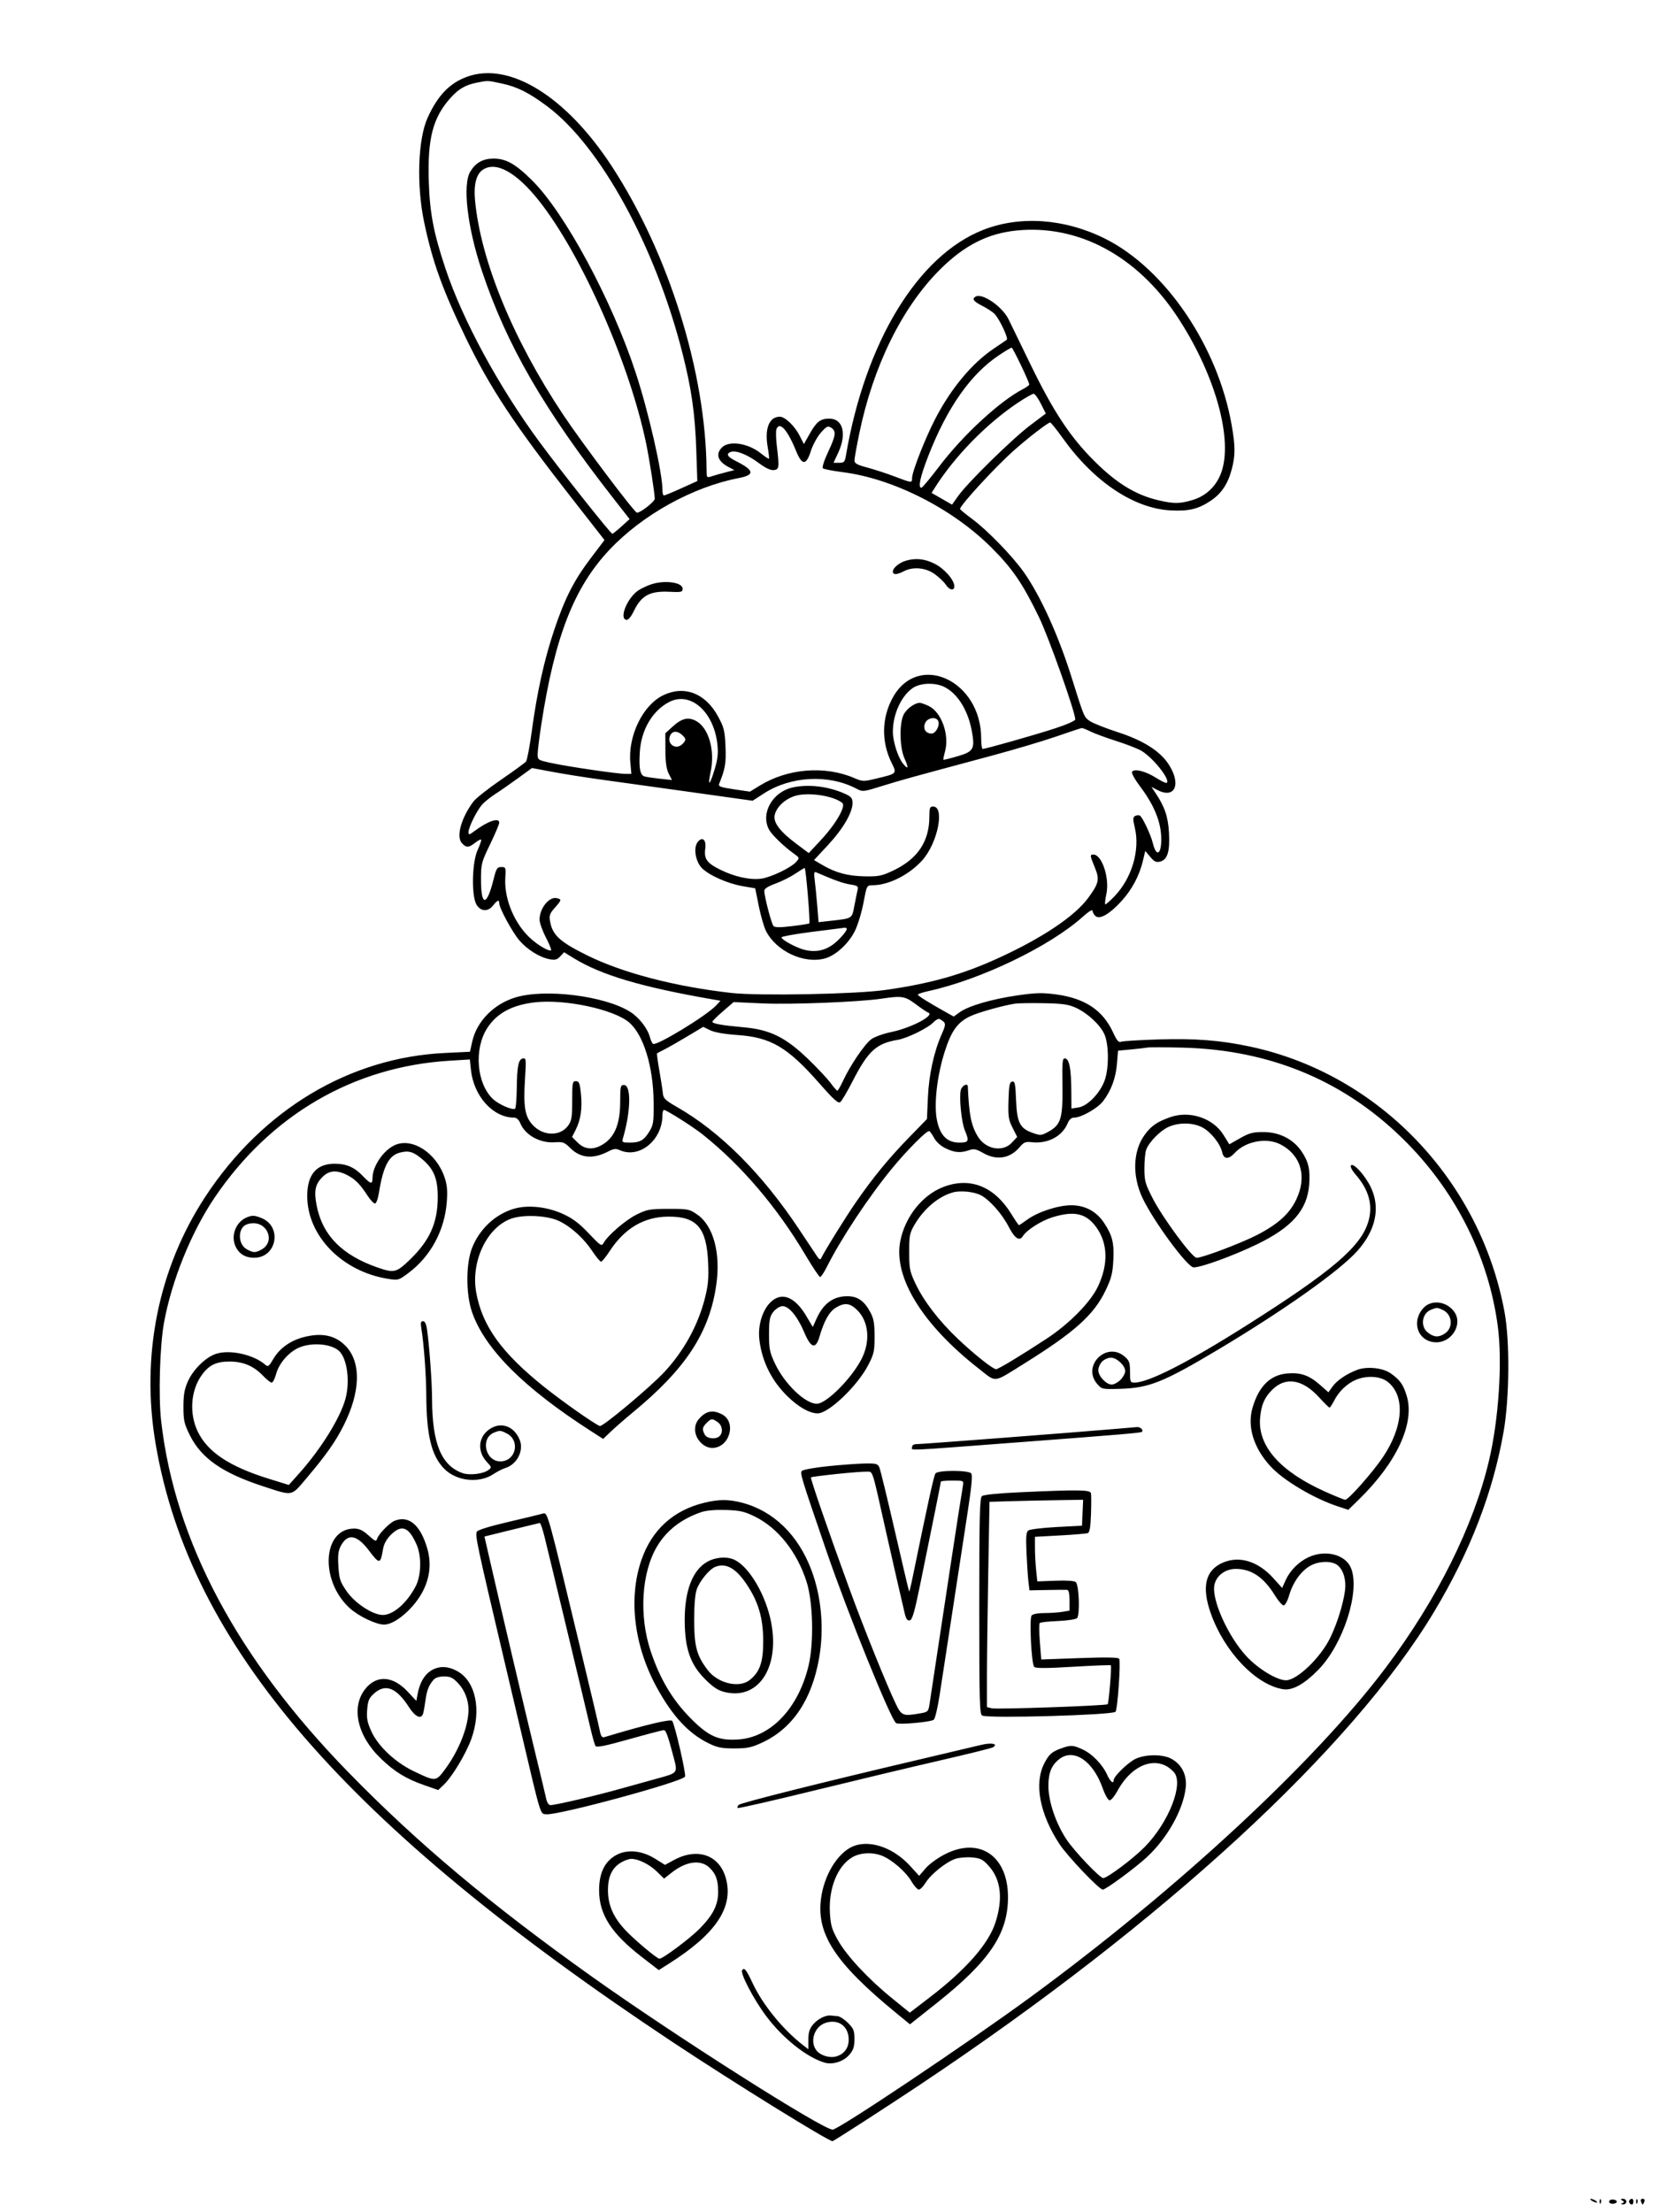 <svg xmlns="http://www.w3.org/2000/svg" width="864" height="1152" viewBox="0 0 864 1152" version="1.1">
	<path d="M 243.308 39.941 C 234.218 43.213, 227.978 49.684, 222.707 61.303 C 217.643 72.465, 216.846 96.407, 220.894 115.705 C 225.203 136.243, 230.445 150.828, 242.410 175.571 C 255.225 202.071, 267.681 220.917, 298.107 259.842 L 314.822 281.225 307.909 290.331 C 298.961 302.116, 294.231 311.365, 288.644 328 C 283.421 343.553, 279.692 360.390, 276.928 380.905 C 275.861 388.828, 274.511 395.884, 273.929 396.585 C 273.347 397.287, 267.466 401.567, 260.860 406.096 C 254.254 410.626, 247.809 415.719, 246.539 417.416 C 240.197 425.881, 237.476 435.658, 240.523 439.026 C 242.795 441.536, 244.083 441.509, 247.418 438.886 C 248.896 437.723, 250.312 436.979, 250.565 437.231 C 250.817 437.484, 250.006 439.898, 248.762 442.595 C 245.743 449.142, 245.439 466.969, 248.273 471.294 C 250.541 474.755, 254.192 474.843, 256.821 471.500 C 259.028 468.694, 260 468.347, 260 470.366 C 260 472.827, 266.822 485.432, 270.443 489.662 C 274.573 494.488, 281.052 498.544, 286.159 499.502 C 289.089 500.052, 290.129 499.778, 291.761 498.026 L 293.766 495.874 298.666 498.889 C 313.170 507.814, 334.191 514.035, 371.862 520.551 L 375.224 521.133 372.862 523.660 C 367.918 528.951, 341.997 544.734, 340.139 543.586 C 339.634 543.274, 338.929 541.852, 338.571 540.426 C 337.382 535.690, 332.970 529.937, 328.213 526.920 C 315.077 518.589, 283.805 514.679, 268.349 519.434 C 257.073 522.903, 248.286 531.895, 245.944 542.359 L 244.748 547.703 231.624 548.332 C 182.003 550.711, 136.746 577.835, 107.037 623 C 82.475 660.341, 73.263 706.009, 81.046 751.847 C 98.854 856.734, 179.673 950.218, 350.500 1063.530 C 382.163 1084.532, 431.336 1115, 433.569 1115 C 434.151 1115, 461.515 1097.339, 479 1085.679 C 605.862 1001.078, 704.228 910.572, 747.027 839.071 C 765.693 807.888, 777.557 777.096, 783.080 745.500 C 786.106 728.186, 786.353 698.604, 783.597 683.500 C 771.043 614.692, 718.100 559.339, 651.158 545.034 C 635.653 541.720, 622.600 540.690, 603.500 541.273 C 593.600 541.576, 584.759 542.118, 583.854 542.479 C 582.585 542.984, 581.645 541.904, 579.753 537.771 C 574.392 526.061, 565.119 519.859, 549.937 517.830 C 542.820 516.879, 539.444 516.965, 529.937 518.337 C 516.592 520.263, 504.555 523.756, 499.942 527.041 L 496.683 529.362 492.591 527.078 C 483.718 522.126, 478 518.548, 478 517.948 C 478 517.602, 480.587 516.749, 483.750 516.053 C 510.909 510.076, 546.798 492.776, 563.856 477.440 C 566.951 474.656, 569 473.400, 569 474.285 C 569 475.094, 569.710 476.344, 570.577 477.064 C 572.824 478.929, 577.880 476.006, 584.012 469.296 C 589.475 463.319, 593.400 455.966, 595.216 448.305 L 596.447 443.111 599.035 446.211 C 601.120 448.708, 602.122 449.186, 604.185 448.668 C 608.009 447.709, 609.329 443.439, 608.801 433.741 C 608.345 425.351, 606.631 420.235, 601.901 413.136 L 599.660 409.773 602.898 411.447 C 612.048 416.179, 615.339 408.155, 608.491 397.807 C 604.013 391.040, 595.201 385.500, 582.260 381.316 C 575.869 379.249, 569.294 376.645, 567.647 375.529 C 564.557 373.434, 564.568 373.462, 558.164 353 C 551.257 330.931, 541.891 310.278, 533.222 298 C 527.231 289.514, 514.126 276.015, 506.250 270.216 C 502.813 267.685, 500 265.355, 500 265.039 C 500 263.131, 518.228 243.307, 527.939 234.653 C 535.215 228.169, 545.799 220, 546.924 220 C 547.323 220, 550.302 223.713, 553.544 228.250 C 569.658 250.806, 590.393 264.711, 609.500 265.773 C 618.988 266.301, 623.940 265.138, 630.390 260.865 C 636.098 257.084, 639.501 252.013, 641.513 244.289 C 643.396 237.058, 643.384 232.466, 641.453 221.392 C 634.289 180.309, 606.881 139.951, 575.500 124.277 C 554.582 113.828, 531.224 112.155, 512 119.727 C 477.952 133.139, 450.618 178.097, 440.548 237.250 C 439.981 240.578, 439.582 241, 437.001 241 L 434.092 241 436.536 235.750 C 441.096 225.956, 439.033 218, 431.934 218 C 427.310 218, 425.275 219.543, 421.816 225.671 L 418.665 231.255 416.378 226.755 C 413.870 221.820, 408.814 217, 406.146 217 C 400.612 217, 398.131 223.141, 399.795 232.717 C 400.348 235.898, 400.650 238.658, 400.466 238.850 C 400.283 239.043, 398.388 237.799, 396.255 236.085 C 389.631 230.761, 379.744 229.256, 376 233 C 372.533 236.467, 373.832 240.287, 379.481 243.240 L 382.463 244.798 377.981 245.948 C 375.517 246.580, 372.262 247.502, 370.750 247.997 C 368.046 248.881, 368 248.825, 367.971 244.698 C 367.618 193.921, 348.266 131.950, 318.568 86.500 C 294.844 50.191, 265.413 31.984, 243.308 39.941 M 248.326 43.044 C 242.453 44.206, 238.911 46.249, 234.710 50.899 C 225.458 61.141, 222.592 72.095, 223.305 94.500 C 223.829 110.944, 225.809 121.283, 231.980 139.799 C 240.927 166.639, 259.654 201.207, 280.846 230 C 291.718 244.772, 318.084 278.013, 318.886 277.959 C 319.224 277.936, 321.389 276.208, 323.698 274.119 L 327.897 270.320 319.754 259.910 C 283.289 213.291, 263.902 179.783, 250.954 141 C 243.349 118.219, 240.787 96.141, 244.956 89.304 C 247.736 84.745, 251.449 82.650, 256.848 82.594 C 263.468 82.525, 268.379 85.275, 277.120 93.943 C 294.207 110.888, 318.645 156.253, 331.071 194.095 C 337.752 214.439, 345 246.196, 345 255.121 C 345 256.704, 345.337 258.010, 345.750 258.021 C 346.163 258.033, 350.248 256.345, 354.828 254.271 L 363.156 250.500 362.626 234.500 C 361.993 215.376, 360.119 202.306, 355.314 183.500 C 341.119 127.948, 312.669 76.077, 285.061 55.411 C 275.498 48.253, 269.369 45.186, 261.131 43.440 C 253.777 41.882, 254.149 41.893, 248.326 43.044 M 251.299 88.503 C 248.005 90.810, 246.647 96.296, 247.391 104.294 C 250.311 135.718, 267.226 176.851, 293.327 216 C 303.088 230.640, 330.465 267, 331.728 267 C 333.600 267, 340.997 261.210, 340.998 259.743 C 341.001 257.015, 338.233 239.252, 336.514 230.962 C 327.860 189.237, 303.023 132.881, 280.922 104.823 C 268.969 89.647, 258.164 83.695, 251.299 88.503 M 529.352 120.046 C 514.286 121.588, 502.102 127.821, 489.451 140.460 C 469.773 160.117, 454.763 190.625, 447.518 225.686 C 446.133 232.389, 445 238.735, 445 239.788 C 445 241.308, 446.393 242.074, 451.750 243.502 C 455.462 244.492, 461.865 246.584, 465.977 248.151 C 474.897 251.550, 475 251.559, 475 248.956 C 475 245.634, 481.822 228.236, 487.150 217.972 C 495.367 202.141, 506.334 189.028, 517.706 181.436 C 520.893 179.308, 523.873 177.270, 524.328 176.906 C 525.231 176.184, 520.775 166.639, 518.136 163.642 C 517.236 162.620, 514.362 160.700, 511.750 159.375 C 507.035 156.984, 506.057 155.701, 508.024 154.485 C 511.413 152.391, 521.842 159.476, 525.184 166.141 C 526.110 167.989, 531.114 178.275, 536.303 189 C 548.597 214.406, 557.342 227.636, 570.367 240.536 C 581.661 251.722, 591.548 257.739, 603.114 260.465 C 611.270 262.388, 614.376 262.374, 621.061 260.389 C 628.626 258.143, 634.253 252.376, 636.533 244.535 C 641.775 226.504, 632.038 193.489, 612.998 164.732 C 592.095 133.161, 561.404 116.766, 529.352 120.046 M 520.213 185.016 C 505.514 194.832, 493.298 212.214, 483.556 237.174 C 479.227 248.265, 477.966 254, 479.856 254 C 480.326 254, 484.561 248.926, 489.265 242.725 C 501.537 226.548, 520.790 208.794, 532.750 202.625 C 534.538 201.703, 536.011 200.623, 536.024 200.224 C 536.067 198.965, 527.530 181.091, 526.864 181.045 C 526.514 181.020, 523.521 182.807, 520.213 185.016 M 529.834 209.914 C 513.652 220.755, 497.015 237.831, 486.794 254.087 L 485.167 256.675 490.490 259.732 L 495.813 262.789 499.119 258.144 C 504.070 251.190, 527.375 228.346, 536.580 221.425 L 544.659 215.350 542.080 210.228 C 540.661 207.411, 538.975 205.082, 538.334 205.053 C 537.692 205.024, 533.867 207.211, 529.834 209.914 M 404.365 223.490 C 404.020 224.391, 404.091 228.137, 404.523 231.814 C 405.913 243.634, 405.815 244.463, 402.989 244.793 C 401.304 244.990, 398.684 243.749, 395.027 241.020 C 389.259 236.717, 383.191 234.329, 380.575 235.333 C 377.941 236.344, 378.788 237.853, 383.250 240.096 C 392.863 244.930, 393.265 247.303, 384.750 248.945 C 360.718 253.580, 334.545 268.099, 317.390 286.310 C 298.986 305.849, 288.984 331.442, 281.953 376.988 C 280.890 383.870, 280.016 390.917, 280.011 392.650 C 280 395.751, 280.111 395.823, 287.250 397.360 C 296.090 399.264, 321.618 403, 325.785 403 L 328.810 403 328.277 397.118 C 327.012 383.165, 334.803 367.178, 345.360 362.068 C 356.345 356.750, 367.355 360.958, 373.900 372.976 C 377.059 378.775, 377.469 380.413, 377.830 388.660 C 378.210 397.350, 377.688 400.445, 374.542 408.137 C 373.975 409.525, 375.142 409.963, 382.214 411.015 L 390.554 412.256 395.660 409.114 C 410.205 400.164, 429.548 398.591, 444.776 405.118 C 449.278 407.048, 449.648 407.058, 456.463 405.418 C 467.264 402.820, 467.156 402.932, 464.358 397.280 C 458.949 386.349, 459.130 373.976, 464.853 363.448 C 478.055 339.163, 511 354.256, 511 384.589 C 511 387.565, 511.342 390, 511.760 390 C 513.285 390, 538.217 382.942, 548.960 379.469 C 555.171 377.461, 560 375.357, 560 374.658 C 560 370.829, 546.221 331.977, 541.122 321.430 C 532.658 303.919, 527.132 295.851, 516.135 284.943 C 495.713 264.688, 465.095 249.212, 438.827 245.870 C 433.697 245.217, 429.085 244.318, 428.579 243.871 C 428.037 243.392, 429.202 239.767, 431.409 235.064 C 435.388 226.585, 435.610 224.387, 432.671 222.607 C 431.130 221.675, 430.307 222.112, 427.449 225.384 C 425.582 227.521, 423.256 231.796, 422.278 234.884 C 419.877 242.469, 417.695 242.462, 414.605 234.860 C 410.091 223.753, 406.005 219.216, 404.365 223.490 M 471.643 292.028 C 468.231 293.051, 465 295.787, 465 297.655 C 465 299.415, 467.081 299.360, 470.636 297.506 C 475.509 294.964, 482.099 295.565, 486.814 298.980 C 489.077 300.619, 491.671 303.094, 492.579 304.480 C 494.463 307.355, 497 307.828, 497 305.304 C 497 302.009, 491.811 296.085, 486.691 293.533 C 481.523 290.958, 476.792 290.485, 471.643 292.028 M 338.759 304.423 C 336.702 305.157, 333.888 306.498, 332.507 307.403 C 326.825 311.127, 322.309 321.965, 326.110 322.757 C 327.212 322.987, 328.546 321.403, 330.337 317.743 C 334.063 310.127, 338.649 307.680, 348.313 308.150 C 354.897 308.471, 355.500 308.336, 355.500 306.545 C 355.500 303.155, 345.768 301.921, 338.759 304.423 M 475.382 358.263 C 469.355 362.396, 465 371.949, 465 381.036 C 465 385.975, 467.557 394.167, 470.112 397.415 C 473.038 401.135, 473.411 400.125, 471.040 394.899 C 468.616 389.557, 468.287 377.643, 470.421 372.534 C 471.725 369.414, 476.233 366, 479.049 366 C 479.681 366, 481.744 366.734, 483.633 367.630 C 490.335 370.811, 494.567 382.666, 492.139 391.460 C 491.542 393.620, 491.169 395.502, 491.309 395.642 C 491.449 395.783, 494.790 394.956, 498.734 393.806 C 507.077 391.372, 507.840 389.995, 506.089 380.521 C 504.089 369.703, 498.517 360.897, 491.593 357.611 C 486.770 355.323, 479.227 355.626, 475.382 358.263 M 348.500 365.567 C 339.806 370.072, 333.956 380.001, 333.218 391.504 C 332.662 400.165, 333.356 403.683, 335.752 404.361 C 336.714 404.633, 340.299 405.156, 343.721 405.523 L 349.941 406.190 348.255 402.845 C 347.063 400.482, 346.558 396.909, 346.534 390.678 L 346.500 381.856 350.201 378.459 C 355.012 374.044, 358.388 373.216, 362.514 375.437 C 369.091 378.979, 372.486 390.845, 370.102 401.959 C 368.413 409.835, 369.555 409.276, 372.070 400.995 C 373.768 395.404, 374.121 392.432, 373.637 387.797 C 371.844 370.650, 359.595 359.817, 348.500 365.567 M 481.832 376.470 C 480.503 379.386, 482.069 382, 485.144 382 C 487.315 382, 489.558 377.897, 488.663 375.564 C 487.686 373.019, 483.129 373.624, 481.832 376.470 M 550 383.561 C 543.125 385.935, 528.050 390.415, 516.500 393.516 C 474.019 404.923, 469.317 406.221, 460.112 409.082 C 449.301 412.442, 449.359 412.436, 445.863 410.612 C 431.471 403.102, 411.830 404.140, 397.898 413.145 L 391.968 416.977 359.734 412.463 C 342.005 409.981, 320.975 407.053, 313 405.958 C 305.025 404.862, 293.674 403.062, 287.775 401.957 L 277.050 399.949 269.775 405.250 C 265.774 408.165, 260.475 411.850, 258 413.438 C 255.525 415.026, 252.445 417.490, 251.156 418.913 C 248.378 421.979, 244.024 430.746, 244.010 433.301 C 244.001 434.905, 244.356 434.835, 247.250 432.669 C 254.076 427.560, 260 425.581, 260 428.411 C 260 429.187, 257.863 434.242, 255.252 439.644 C 250.702 449.054, 250.503 449.831, 250.502 458.182 C 250.499 472.173, 253.525 472.089, 257.023 458 C 258.457 452.225, 258.909 451.500, 261.069 451.500 C 263.399 451.500, 263.486 451.737, 263.162 457.190 C 262.570 467.128, 266.941 478.726, 274.276 486.684 C 278.036 490.763, 284.461 495, 286.886 495 C 287.417 495, 286.310 492.042, 284.426 488.427 C 282.542 484.812, 281 480.515, 281 478.878 C 281 472.947, 286.089 466.687, 290.065 467.727 C 292.596 468.389, 292.545 468.616, 288.914 472.751 C 286.257 475.777, 285.919 476.770, 286.488 479.883 C 287.784 486.985, 291.522 490.413, 305.597 497.407 C 324.116 506.608, 351.525 513.767, 380.905 517.075 C 395.153 518.680, 445.624 517.713, 460.954 515.541 C 484.638 512.187, 501.030 507.566, 520 498.894 C 542.694 488.520, 559.687 477.148, 566.671 467.661 C 572.332 459.970, 572.766 457.961, 570.137 451.617 C 567.611 445.522, 567.555 445, 569.427 445 C 573.905 445, 577.951 457.301, 576.190 465.558 C 575.613 468.262, 575.337 470.670, 575.577 470.910 C 575.816 471.149, 577.996 469.275, 580.421 466.744 C 589.469 457.300, 593.802 442.679, 591.005 431.022 C 589.984 426.766, 589.989 425.625, 591.033 424.980 C 591.740 424.543, 592.874 424.398, 593.552 424.658 C 594.820 425.145, 599.289 434.541, 600.374 439 C 602.393 447.297, 605.290 444.512, 604.693 434.849 C 604.200 426.887, 600.548 418.483, 593.574 409.269 C 590.981 405.842, 589.173 402.530, 589.556 401.909 C 590.682 400.088, 596.718 401.611, 602.124 405.080 C 604.848 406.827, 607.357 407.976, 607.700 407.633 C 609.456 405.877, 600.736 394.854, 594.582 391.051 C 592.835 389.971, 586.927 387.657, 581.453 385.908 C 575.979 384.159, 569.830 381.890, 567.790 380.864 C 565.749 379.839, 563.724 379.055, 563.290 379.122 C 562.855 379.189, 556.875 381.187, 550 383.561 M 349.153 382.750 C 346.830 387.184, 351.896 390.961, 355.429 387.429 C 357.446 385.411, 357.406 384.678, 355.171 382.655 C 352.800 380.509, 350.307 380.548, 349.153 382.750 M 412.564 410.123 C 402.231 412.546, 396.107 423.505, 400.423 431.852 C 401.856 434.623, 408.093 440.690, 413.553 444.623 C 416.474 446.727, 416.483 446.765, 414.596 448.872 C 411.917 451.863, 401.712 456.771, 396.566 457.542 C 390.851 458.399, 382.471 456.576, 375.022 452.853 C 368.054 449.371, 366.570 447.244, 367.301 441.791 C 367.919 437.184, 365.671 435.394, 363.277 438.588 C 361.052 441.555, 362.207 448.563, 365.484 451.984 C 369.105 455.763, 379.016 460.165, 386.903 461.498 L 393.306 462.580 395.189 471.900 C 396.224 477.026, 397.916 482.858, 398.948 484.860 C 404.398 495.431, 418.665 502.060, 429.610 499.107 C 435.223 497.593, 442.023 491.332, 445.281 484.680 C 446.768 481.642, 448.758 475.071, 449.701 470.078 C 451.415 461.011, 451.421 461, 454.459 460.989 C 462.801 460.959, 473.486 455.590, 480.314 447.996 C 488.327 439.083, 492.190 420, 485.981 420 C 484.255 420, 484 420.684, 484 425.318 C 484 438.179, 477.865 447.326, 465.225 453.314 C 459.270 456.135, 457.584 456.484, 450.500 456.357 C 441.610 456.198, 435.280 454.526, 428.479 450.541 L 423.939 447.880 431.298 439.958 C 439.041 431.623, 444 423.120, 444 418.177 C 444 415.816, 443.333 414.912, 440.660 413.643 C 431.978 409.523, 420.995 408.147, 412.564 410.123 M 413.969 414.493 C 408.657 416.181, 404.277 420.360, 403.445 424.536 C 402.677 428.392, 406.235 433.057, 414.853 439.493 L 421.206 444.238 427.592 437.369 C 435.365 429.010, 440.665 419.797, 438.659 418.132 C 434.080 414.332, 420.689 412.358, 413.969 414.493 M 414.096 455.021 C 411.673 456.662, 407.061 458.964, 403.846 460.137 C 399.965 461.552, 398.011 462.811, 398.034 463.884 C 398.102 467.077, 401.810 481.210, 402.854 482.254 C 403.606 483.006, 406.453 483.014, 412.508 482.279 C 417.231 481.707, 421.265 481.068, 421.473 480.860 C 422.062 480.271, 419.701 451.998, 419.065 452.018 C 418.754 452.028, 416.518 453.379, 414.096 455.021 M 424.328 458.585 C 424.674 461.288, 425.260 467.263, 425.631 471.862 L 426.306 480.224 432.403 479.535 C 444.119 478.213, 443.642 478.512, 444.962 471.647 C 445.612 468.266, 446.371 464.544, 446.649 463.375 C 447.089 461.524, 446.596 461.165, 442.827 460.588 C 439.196 460.033, 434.765 458.455, 425.099 454.276 C 423.961 453.784, 423.817 454.592, 424.328 458.585 M 422.750 485.278 C 414.087 486.393, 407 487.668, 407 488.110 C 407 489.452, 415.237 493.829, 419.500 494.752 C 426.073 496.176, 431.586 494.466, 436.606 489.446 C 441.014 485.039, 442.082 482.891, 439.750 483.126 C 439.063 483.195, 431.413 484.163, 422.750 485.278 M 459 520.066 C 447.426 521.785, 412.050 523.192, 397.282 522.521 L 382.063 521.830 376.532 526.606 C 373.489 529.232, 371 531.689, 371 532.066 C 371 533.059, 376.145 533.969, 387.404 534.969 C 401.047 536.180, 409.163 540.195, 420.937 551.558 C 425.647 556.102, 430.850 561.650, 432.500 563.887 C 434.150 566.123, 435.761 567.963, 436.079 567.976 C 436.398 567.989, 437.748 565.650, 439.079 562.778 C 442.825 554.696, 450.427 543.544, 453.851 541.106 C 455.552 539.895, 460.218 538.233, 464.222 537.413 C 474.543 535.298, 487.232 528.595, 483.375 527.296 C 482.756 527.087, 479.862 525.135, 476.944 522.958 C 471.244 518.705, 469.767 518.467, 459 520.066 M 278.500 521.969 C 266.599 523.347, 258.615 527.701, 253.660 535.515 C 246.732 546.439, 248.239 564.342, 256.757 572.329 C 259.766 575.150, 266.819 578.230, 268.247 577.347 C 268.661 577.091, 269.053 572.521, 269.118 567.191 C 269.265 555.186, 269.976 551.628, 272.317 551.178 C 273.997 550.854, 274.071 551.568, 273.425 561.780 C 272.522 576.050, 273.324 581.161, 277.150 585.518 C 282.592 591.716, 291.742 591.980, 295.957 586.061 C 297.690 583.627, 298 581.659, 298 573.096 C 298 563.806, 298.153 563, 299.920 563 C 301.543 563, 301.947 563.993, 302.526 569.396 C 303.339 576.988, 302.470 583.100, 299.841 588.287 L 297.921 592.075 300.884 595.037 C 304.210 598.363, 308.359 598.906, 312.800 596.595 C 319.902 592.900, 323 585.847, 323 573.374 C 323 565.771, 323.177 565, 324.928 565 C 328.807 565, 328.561 578.685, 324.428 592.750 C 323.817 594.830, 324.083 595, 327.949 595 C 333.315 595, 335.280 593.896, 338.161 589.263 C 340.278 585.857, 340.491 584.409, 340.406 574 C 340.254 555.495, 335.147 538.850, 327.653 532.435 C 319.662 525.595, 294.133 520.159, 278.500 521.969 M 528.500 522.661 C 522.113 523.669, 509.553 527.200, 505.389 529.157 C 498.698 532.302, 495.512 536.694, 492.025 547.580 C 487.980 560.207, 486.279 575.302, 487.983 583.455 C 489.631 591.346, 493.310 595, 499.606 595 C 504.555 595, 504.865 594.314, 502.487 588.624 C 500.729 584.416, 499.427 571.420, 500.382 567.614 C 500.960 565.312, 503.948 563.785, 504.032 565.750 C 504.662 580.500, 505.769 586.058, 509.218 591.774 C 513.298 598.538, 522.177 600.163, 526.976 595.026 L 529.754 592.052 527.344 587.290 C 525.216 583.087, 524.966 581.416, 525.217 573.026 C 525.451 565.176, 525.784 563.469, 527.132 563.211 C 528.532 562.943, 528.820 564.320, 529.166 572.922 C 529.637 584.650, 531.147 587.605, 537.885 589.984 C 541.788 591.363, 542.350 591.327, 545.750 589.484 C 552.506 585.823, 553.527 582.610, 553.311 565.688 C 553.140 552.317, 553.284 550.908, 554.796 551.199 C 556.927 551.610, 557.867 556.739, 557.942 568.381 L 558 577.262 561.750 576.677 C 566.523 575.933, 573.136 568.985, 575.402 562.333 C 577.614 555.842, 577.477 543.643, 575.134 538.500 C 572.879 533.548, 566.242 527.447, 560.122 524.700 C 556.400 523.029, 553.165 522.582, 543.500 522.406 C 536.900 522.285, 530.150 522.400, 528.500 522.661 M 486.157 532.332 C 483.330 535.342, 472.514 540.655, 467.500 541.497 C 456.380 543.364, 452.142 547.244, 444.082 562.935 C 441.323 568.306, 438.440 573.220, 437.675 573.855 C 436.552 574.787, 434.410 572.882, 426.585 563.994 C 410.105 545.277, 401.445 540.179, 384.099 538.986 C 377.348 538.521, 372.178 537.617, 369.859 536.495 L 366.219 534.734 357.859 539.746 C 353.262 542.503, 347.925 545.545, 346 546.506 C 344.075 547.468, 342.357 548.378, 342.182 548.529 C 342.007 548.680, 342.562 552.785, 343.415 557.652 C 344.268 562.518, 345.086 567.833, 345.233 569.463 C 345.460 571.987, 346.546 573.025, 352.556 576.463 C 375.134 589.379, 396.860 611.128, 416.123 640.098 C 420.730 647.027, 425.076 653.552, 425.780 654.598 C 426.519 655.696, 427.269 656.049, 427.552 655.434 C 429.230 651.796, 440.249 634.018, 445.796 626 C 454.797 612.989, 462.830 603.208, 473.625 592.114 L 482.759 582.727 483.238 571.614 C 483.748 559.757, 486.364 547.756, 490.453 538.510 C 492.846 533.099, 492.779 532.601, 489.395 530.687 C 488.788 530.343, 487.331 531.084, 486.157 532.332 M 597.500 545.510 C 596.400 545.721, 592.525 546.171, 588.890 546.511 L 582.279 547.129 581.700 554.033 C 581.076 561.485, 578.675 567.937, 574.482 573.434 C 571.680 577.109, 563.081 582, 559.425 582 C 557.942 582, 556.844 582.963, 555.998 585.005 C 553.194 591.775, 545.585 595.754, 537.294 594.786 C 534.127 594.416, 533.205 594.791, 531.084 597.312 C 526.048 603.297, 519.075 604.448, 512.080 600.449 C 508.348 598.316, 507.196 598.084, 504.681 598.961 C 500.287 600.493, 497.127 600.240, 492.464 597.982 C 489.896 596.739, 487.576 594.628, 486.421 592.482 C 485.389 590.567, 484.246 589, 483.881 589 C 482.303 589, 472.596 598.748, 464.901 608.060 C 452.608 622.937, 438.211 644.638, 430.608 659.750 C 429.155 662.638, 427.584 665, 427.116 665 C 426.648 665, 423.264 659.938, 419.594 653.750 C 404.688 628.614, 386.196 606.904, 365.962 590.783 C 360.916 586.763, 347.092 578, 345.796 578 C 345.358 578, 344.997 579.237, 344.994 580.750 C 344.968 593.749, 332.909 603.561, 322.686 598.903 C 320.779 598.034, 319.572 598.171, 316.889 599.561 C 308.794 603.756, 302.314 603.158, 296.866 597.714 C 294.015 594.865, 293.119 594.538, 288.984 594.830 C 281.223 595.379, 273.548 591.152, 270.959 584.901 C 270.196 583.059, 269.023 582, 267.745 582 C 256.773 582, 246.710 570.860, 245.260 557.109 L 244.691 551.718 234.096 552.364 C 184.091 555.410, 140.872 580.607, 111.735 623.702 C 99.601 641.647, 89.392 666.905, 85.403 688.847 C 83.217 700.871, 82.461 727.138, 83.930 740.014 C 91.070 802.599, 123.568 863.561, 181.418 922.891 C 217.411 959.805, 255.577 991.816, 308.585 1029.548 C 351.517 1060.109, 428.467 1109, 433.634 1109 C 436.671 1109, 504.146 1063.811, 536.500 1040.109 C 613.070 984.016, 684.680 917.640, 721.641 868.500 C 748.361 832.977, 767.437 794.706, 775.498 760.454 C 780.545 739.011, 782.493 709.137, 780.050 690.682 C 775.367 655.325, 758.887 621.880, 733.206 595.620 C 701.813 563.520, 662.535 546.740, 616 545.549 C 606.925 545.317, 598.600 545.300, 597.500 545.510 M 609.372 581.788 C 602.495 584.232, 599.512 586.310, 596.075 591.055 C 590.027 599.404, 589.583 612.238, 594.945 623.697 C 600.577 635.731, 618.408 659.957, 621.653 659.983 C 625.606 660.014, 642.363 653.905, 654.680 647.942 C 672.947 639.098, 680.865 630.012, 681.821 616.799 C 682.383 609.022, 681.501 605.099, 677.999 599.812 C 673.661 593.263, 666.416 589.532, 658 589.514 C 652.518 589.502, 650.618 590, 645.865 592.694 L 640.229 595.888 637.190 590.999 C 631.723 582.204, 619.547 578.173, 609.372 581.788 M 608.491 586.865 C 604.188 588.820, 598.452 594.682, 596.933 598.676 C 596.420 600.026, 596 604.387, 596 608.368 C 596 614.913, 596.406 616.398, 600.250 623.906 C 605.540 634.238, 620.863 654.993, 623.205 654.997 C 626.260 655.002, 646.688 647.263, 654.908 642.987 C 665.717 637.364, 671.621 631.981, 675.141 624.540 C 680.782 612.616, 677.512 601.401, 666.790 595.903 C 659.618 592.225, 648.679 594.284, 643.076 600.368 C 639.826 603.896, 637.330 603.778, 636.513 600.058 C 635.527 595.570, 630.485 589.288, 626.053 587.027 C 621.088 584.494, 613.858 584.427, 608.491 586.865 M 205.500 596.363 C 199.572 599.116, 194 607.404, 194 613.468 C 194 616.873, 193.024 616.663, 188.946 612.381 C 184.620 607.837, 180.393 605.999, 174.282 606.004 C 164.810 606.011, 160 611.663, 160 622.786 C 160 643.524, 178.077 662.094, 202 665.931 C 207.411 666.799, 207.585 666.749, 212.777 662.854 C 224.290 654.216, 231.539 640.789, 232.681 625.987 C 233.126 620.205, 232.856 617.083, 231.576 613.228 C 227.298 600.349, 214.601 592.137, 205.500 596.363 M 208.286 600.206 C 202.455 601.717, 199.553 607.317, 197.290 621.426 C 196.855 624.135, 196.007 626.511, 195.404 626.707 C 194.801 626.904, 193.056 625.137, 191.526 622.782 C 187.523 616.620, 184.995 614.059, 180.790 611.903 C 175.399 609.138, 171.406 609.440, 167.974 612.872 C 164.201 616.645, 163.466 620.024, 164.826 627.339 C 167.762 643.128, 178.051 653.653, 196.884 660.132 C 205.146 662.975, 206.443 662.672, 213.057 656.364 C 223.836 646.082, 228.018 636.752, 227.978 623.068 C 227.951 613.778, 225.905 608.787, 220.079 603.800 C 215.345 599.748, 212.913 599.007, 208.286 600.206 M 703.535 606.943 C 703.156 607.557, 704.227 609.634, 705.916 611.558 C 712.930 619.546, 715.137 627.627, 712.627 636.124 C 708.783 649.133, 693.874 661.885, 650 689.690 C 618.892 709.405, 598.168 720, 590.715 720 C 588.693 720, 588.500 719.514, 588.500 714.413 C 588.500 709.532, 588.146 708.522, 585.694 706.413 C 576.255 698.295, 563.289 711.268, 571.420 720.694 C 573.789 723.439, 574.043 723.494, 583.170 723.230 C 598.448 722.787, 605.786 719.864, 634.265 702.874 C 668.602 682.389, 697.709 661.761, 706.967 651.350 C 716.619 640.496, 719.034 628.686, 713.788 617.988 C 710.736 611.762, 704.625 605.179, 703.535 606.943 M 491.257 618.119 C 480.393 622.295, 471.410 633.560, 468.890 646.167 C 465.130 664.977, 480.289 689.680, 509.706 712.681 C 519.219 720.119, 516.825 720.396, 533.638 709.919 C 559.589 693.749, 569.663 684.702, 575.708 672.138 C 578.778 665.758, 579.453 663.162, 579.810 656.375 C 580.290 647.265, 579.326 643.344, 575.002 636.817 C 571.054 630.856, 565.216 627.689, 558.077 627.636 C 551.278 627.585, 540.666 631.010, 535.078 635.058 C 532.845 636.676, 530.852 638, 530.651 638 C 530.449 638, 528.648 635.349, 526.648 632.109 C 517.791 617.759, 505.172 612.771, 491.257 618.119 M 496.500 620.885 C 489.022 622.831, 481.269 629.282, 476.349 637.653 C 473.757 642.063, 473.500 643.357, 473.500 652 C 473.500 660.676, 473.787 662.107, 476.809 668.500 C 481.061 677.493, 489.003 687.839, 498.790 697.133 C 507.353 705.264, 517.090 713, 518.763 713 C 519.927 713, 531.360 706.098, 545 697.161 C 556.836 689.406, 567.884 678.199, 571.778 669.998 C 577.302 658.365, 577 647.442, 570.924 639.054 C 565.641 631.761, 559.410 630.372, 547.962 633.935 C 542.226 635.720, 534.607 640.594, 532.700 643.698 C 530.932 646.577, 528.460 644.915, 525.236 638.679 C 521.792 632.018, 515.342 624.754, 510.767 622.383 C 507.315 620.594, 500.406 619.868, 496.500 620.885 M 267.811 629.409 C 258.041 632.227, 249.740 639.953, 245.844 649.853 C 242.593 658.113, 242.586 673.854, 245.829 683.243 C 252.422 702.328, 272.628 722.603, 307.306 744.926 L 314.111 749.307 318.306 745.317 C 320.613 743.123, 325.650 738.734, 329.500 735.563 C 357.225 712.732, 369.574 693.806, 373.075 668.779 C 375.361 652.440, 371.492 638.281, 363.164 632.507 C 359.001 629.620, 358.401 629.501, 348.164 629.515 C 338.376 629.530, 337.007 629.774, 331.500 632.496 C 325.733 635.345, 316.377 643.437, 314.264 647.402 C 313.350 649.117, 312.605 648.618, 306.658 642.315 C 301.716 637.076, 298.363 634.542, 293.265 632.192 C 285.089 628.423, 275.036 627.324, 267.811 629.409 M 128.500 633.954 C 123.024 636.219, 120.191 643.127, 122.485 648.619 C 124.253 652.850, 127.645 655.006, 132.473 654.968 C 144.097 654.876, 147.093 638.862, 136.328 634.364 C 132.660 632.831, 131.377 632.764, 128.500 633.954 M 266.086 634.658 C 253.469 639.283, 245.108 657.051, 248.012 673.066 C 251.177 690.523, 261.179 704.420, 283.372 722.203 C 292.739 729.708, 309.492 741.484, 312.377 742.591 C 313.837 743.152, 338.639 722.388, 346.049 714.403 C 356.230 703.429, 363.561 690.071, 367.116 676.013 C 368.824 669.259, 369.155 665.589, 368.792 657.431 C 367.985 639.292, 362.898 633.449, 348 633.552 C 335.329 633.639, 325.205 639.650, 317.348 651.750 C 315.473 654.638, 313.526 657, 313.023 657 C 312.519 657, 310.464 654.524, 308.455 651.499 C 304.049 644.861, 297.458 638.884, 291.204 635.857 C 285.132 632.917, 272.481 632.314, 266.086 634.658 M 126.655 638.829 C 124.008 641.754, 124.513 647.471, 127.635 649.927 C 129.084 651.067, 131.273 652, 132.500 652 C 133.727 652, 135.916 651.067, 137.365 649.927 C 142.761 645.683, 139.212 637, 132.082 637 C 129.698 637, 127.701 637.673, 126.655 638.829 M 405 675.704 C 398.672 678.006, 394.295 688.204, 395.499 697.839 C 396.916 709.178, 401.892 719.102, 410.235 727.229 C 415.960 732.805, 421.655 736, 425.870 736 C 431.587 736, 446.510 721.748, 452.139 710.911 C 455.147 705.120, 455.470 703.678, 455.473 696 C 455.475 689.146, 455.048 686.695, 453.266 683.345 C 450.118 677.426, 446.644 675, 441.315 675 C 433.962 675, 428.788 678.782, 425.214 686.769 L 423.303 691.039 419.902 685.295 C 415.211 677.376, 409.864 673.934, 405 675.704 M 744.388 678.980 C 740.800 680.430, 738 684.914, 738 689.212 C 738 694.847, 742.253 699, 748.023 699 C 756.215 699, 761.863 689.533, 757.439 683.217 C 754.435 678.927, 748.936 677.142, 744.388 678.980 M 435.242 680.994 C 431.890 683.037, 429.152 687.909, 426.805 696 C 424.839 702.780, 422.387 702.158, 418.929 694 C 415.216 685.241, 410.602 679.790, 407.245 680.194 C 405.844 680.362, 403.753 681.772, 402.599 683.327 C 400.846 685.688, 400.500 687.582, 400.500 694.827 C 400.500 702.490, 400.868 704.278, 403.665 710.180 C 408.668 720.741, 419.373 731, 425.388 731 C 430.398 731, 443.693 717.636, 448.791 707.477 C 453.357 698.376, 452.439 688.239, 446.510 682.310 C 442.697 678.497, 439.877 678.168, 435.242 680.994 M 745.315 682.007 C 740.487 683.952, 739.535 690.703, 743.635 693.927 C 746.779 696.400, 749.238 696.546, 752.440 694.447 C 757.020 691.446, 756.394 684.412, 751.343 682.110 C 748.531 680.829, 748.250 680.825, 745.315 682.007 M 219.436 691.750 C 220.754 699.833, 221.951 716.024, 222.005 726.500 C 222.113 747.371, 224.663 757.946, 231.226 764.728 C 237.602 771.317, 249.401 772.647, 256.980 767.632 C 258.930 766.341, 261.645 764.944, 263.013 764.528 C 269.304 762.612, 273.011 755.320, 270.595 749.615 C 267.608 742.561, 260.883 740.227, 255 744.202 C 249.028 748.237, 248.398 755.784, 253.570 761.316 C 256.094 764.015, 256.126 764.189, 254.351 765.519 C 251.675 767.525, 244.560 768.391, 240.987 767.145 C 229.849 763.263, 225.084 751.738, 225.011 728.500 C 224.984 719.715, 223.610 700.756, 222.385 692.250 C 221.982 689.449, 221.270 688, 220.299 688 C 219.153 688, 218.961 688.836, 219.436 691.750 M 157.803 696.399 C 151.109 698.201, 145.530 702.239, 142.434 707.523 C 140.044 711.600, 139.582 711.937, 138.129 710.662 C 132.114 705.386, 119.655 702.639, 112.480 705.007 C 107.131 706.772, 100.647 713.109, 97.882 719.273 C 96.053 723.352, 95.536 726.268, 95.532 732.547 C 95.527 739.618, 95.922 741.399, 98.787 747.219 C 104.724 759.279, 115.707 766.994, 136.738 773.880 C 152.844 779.154, 151.460 779.400, 159.580 769.817 C 169.871 757.673, 174.746 750.739, 179.081 742.078 C 187.769 724.720, 188.149 709.433, 180.103 700.998 C 174.660 695.292, 167.443 693.804, 157.803 696.399 M 155.491 701.865 C 150.196 704.271, 145.245 710.056, 143.774 715.556 C 143.120 718, 142.092 720, 141.489 720 C 140.886 720, 138.842 718.370, 136.946 716.378 C 132.201 711.391, 126.710 709.049, 119.700 709.022 C 112.644 708.995, 108.890 710.789, 105.124 715.988 C 99.306 724.019, 98.440 736.075, 103.004 745.514 C 108.150 756.159, 119.521 763.707, 139.955 770.042 L 150.410 773.283 155.684 767.391 C 167.079 754.664, 177.163 738.464, 179.893 728.500 C 182.380 719.422, 180.819 707.512, 176.620 703.537 C 172.568 699.701, 162.082 698.871, 155.491 701.865 M 574 709 C 572.900 710.100, 572 712.145, 572 713.545 C 572 716.623, 576.110 721, 579 721 C 580.150 721, 582.195 719.895, 583.545 718.545 C 584.895 717.195, 586 715.150, 586 714 C 586 711.110, 581.623 707, 578.545 707 C 577.145 707, 575.100 707.900, 574 709 M 706.882 713.321 C 701.331 715.396, 696.254 718.834, 693.939 722.086 L 691.842 725.031 687.337 721.065 C 681.781 716.175, 677.355 714.640, 670.460 715.212 C 661.607 715.946, 655.645 721.783, 652.353 732.940 C 649.435 742.827, 652.818 753.952, 661.669 763.579 C 668.444 770.948, 684.271 780.348, 696.853 784.474 L 702.205 786.229 707.696 780.864 C 727.455 761.562, 736.892 741.173, 732.633 726.989 C 730.826 720.974, 729.168 718.634, 724.243 715.155 C 720.198 712.297, 711.952 711.426, 706.882 713.321 M 706 718.594 C 701.468 720.557, 697.307 724.548, 694.888 729.250 C 693.827 731.313, 692.710 733, 692.406 733 C 692.102 733, 689.619 730.556, 686.888 727.568 C 678.307 718.178, 669.486 716.787, 662.545 723.728 C 658.454 727.819, 656.791 731.739, 656.241 738.587 C 655.080 753.044, 666.677 766.188, 689.790 776.611 C 695.130 779.020, 700.001 780.992, 700.614 780.995 C 702.257 781.002, 714.787 766.830, 720.158 758.890 C 730.986 742.880, 731.956 726.645, 722.515 719.444 C 718.723 716.552, 711.566 716.184, 706 718.594 M 364.923 737.923 C 362.759 740.087, 362 741.795, 362 744.500 C 362 749.263, 366.441 754, 370.907 754 C 379.935 754, 383.831 740.549, 375.979 736.489 C 371.568 734.208, 368.201 734.645, 364.923 737.923 M 368 741 C 365.731 743.269, 365.565 744.318, 367.035 747.066 C 368.208 749.258, 372.899 749.701, 374.800 747.800 C 376.709 745.891, 376.195 742.250, 373.777 740.557 C 370.917 738.553, 370.408 738.592, 368 741 M 581 744.090 C 558.276 746.029, 480.384 752, 477.819 752 C 475.897 752, 475 752.511, 475 753.606 C 475 755.438, 469.460 755.694, 531.500 750.994 C 584.967 746.943, 594.174 746.159, 594.725 745.609 C 595.627 744.706, 593.877 743, 592.191 743.140 C 591.261 743.217, 586.225 743.645, 581 744.090 M 257.315 746.007 C 250.066 748.928, 252.689 761, 260.573 761 C 268.652 761, 271.146 750.195, 263.928 746.463 C 260.731 744.810, 260.352 744.784, 257.315 746.007 M 431.151 763.520 C 424.359 764.223, 418.293 765.307, 417.671 765.929 C 416.529 767.071, 416.997 768.605, 430.438 807.799 C 441.542 840.177, 463.995 895.643, 466.667 897.294 C 468.225 898.257, 485.142 896.716, 486.357 895.500 C 487.022 894.835, 488.357 889.163, 489.323 882.896 C 492.280 863.715, 493.853 853.451, 497.582 829 C 499.553 816.075, 502.445 797.181, 504.009 787.014 C 506.025 773.915, 506.548 768.160, 505.804 767.264 C 504.371 765.537, 488.632 765.525, 487.227 767.250 C 486.372 768.299, 483.639 780.729, 474.798 823.774 C 474.202 826.674, 473.604 828.924, 473.469 828.774 C 473.334 828.623, 470.014 814.550, 466.092 797.500 C 462.170 780.450, 458.529 765.487, 458.002 764.250 C 457.134 762.213, 456.401 762.011, 450.271 762.121 C 446.547 762.187, 437.943 762.817, 431.151 763.520 M 435.614 767.579 C 428.527 768.327, 422.557 769.110, 422.347 769.320 C 421.902 769.765, 431.523 797.649, 442.336 827.249 C 450.100 848.505, 462.106 878.258, 466.731 887.704 C 469.565 893.492, 470.410 893.788, 479.490 892.177 C 483.304 891.501, 483.509 891.272, 484.155 886.985 C 493.119 827.440, 500.204 781.119, 501.475 773.750 C 501.949 771.004, 501.942 771, 495.975 771 C 492.689 771, 490 771.240, 490 771.534 C 490 772.093, 485.671 793.626, 479.254 824.989 C 476.262 839.615, 475.120 843.546, 473.791 843.802 C 472.566 844.038, 471.866 843.092, 471.207 840.313 C 469.482 833.030, 464.080 809.435, 461.521 798 C 453.876 763.843, 454.727 766.516, 451.449 766.360 C 449.827 766.283, 442.701 766.832, 435.614 767.579 M 530.644 777.116 C 519.777 777.612, 512.242 778.384, 511.394 779.088 C 510.232 780.052, 510 789.621, 510 836.515 C 510 886.904, 510.165 892.849, 511.582 893.393 C 515.603 894.936, 579.328 893.112, 580.948 891.407 C 582.025 890.274, 583.764 865.236, 582.866 863.783 C 582.412 863.048, 576.024 862.942, 562.239 863.442 L 542.271 864.166 541.554 854.998 C 541.159 849.956, 541.136 845.531, 541.501 845.165 C 541.867 844.799, 546.066 844.341, 550.833 844.147 C 555.600 843.954, 560.114 843.293, 560.864 842.680 C 562.506 841.339, 562.016 825.616, 560.278 823.878 C 559.606 823.206, 555.628 822.932, 549.715 823.150 L 540.231 823.500 539.615 817.603 C 539.277 814.360, 539 809.136, 539 805.994 L 539 800.282 552.104 799.570 C 559.311 799.178, 565.806 798.628, 566.537 798.347 C 567.478 797.986, 567.959 795.114, 568.183 788.533 C 568.357 783.416, 568.355 778.502, 568.177 777.614 C 567.807 775.769, 561.902 775.690, 530.644 777.116 M 366.782 782.553 C 350.646 786.465, 339.444 796.677, 334.031 812.409 C 327.181 832.321, 330.177 857.032, 342.081 878.788 C 350.211 893.648, 358.604 902.697, 368.970 907.779 C 373.594 910.047, 375.810 910.489, 382.500 910.478 C 389.375 910.467, 391.440 910.022, 397.180 907.318 C 412.829 899.945, 422.748 885.163, 426.581 863.500 C 429.280 848.253, 427.816 831.507, 422.569 817.579 C 415.677 799.287, 402.799 786.787, 386.465 782.533 C 379.407 780.694, 374.427 780.700, 366.782 782.553 M 525.912 781.745 L 515.323 782.064 514.662 819.696 C 514.298 840.393, 514 864.445, 514 873.145 L 514 888.962 516.497 889.589 C 519.085 890.238, 576.093 888.240, 576.860 887.473 C 577.453 886.880, 579.034 867.701, 578.532 867.198 C 578.311 866.977, 569.485 867.317, 558.920 867.953 C 544.925 868.796, 539.410 868.811, 538.605 868.007 C 537.155 866.561, 535.978 842.916, 537.273 841.250 C 537.844 840.516, 540.568 839.995, 543.872 839.989 C 546.968 839.983, 551.188 839.699, 553.250 839.358 L 557 838.738 557 833.369 C 557 829.794, 556.582 827.967, 555.750 827.900 C 555.063 827.846, 550.370 827.881, 545.323 827.979 L 536.146 828.157 535.619 823.828 C 535.328 821.448, 534.873 814.695, 534.606 808.823 C 534.232 800.610, 534.432 797.886, 535.471 797.024 C 536.214 796.408, 542.824 795.588, 550.161 795.202 L 563.500 794.500 563.796 787.750 L 564.091 781 550.296 781.212 C 542.708 781.329, 531.735 781.569, 525.912 781.745 M 365.500 787.345 C 355.134 790.781, 347.285 796.802, 342.255 805.178 C 334.053 818.835, 332.679 841.434, 338.920 860 C 343.742 874.340, 350.144 885.105, 359.500 894.602 C 368.927 904.170, 374.058 906.484, 384.391 905.826 C 401.370 904.745, 415.779 889.651, 421.097 867.374 C 423.938 855.475, 423.431 834.189, 420.056 823.659 C 415.096 808.185, 405.165 795.677, 393.127 789.745 C 387.733 787.087, 385.427 786.559, 378.127 786.312 C 372.856 786.133, 367.944 786.535, 365.500 787.345 M 281.500 788.501 C 280.950 788.690, 273.376 790.511, 264.670 792.550 C 254.709 794.881, 248.638 796.779, 248.297 797.668 C 247.453 799.868, 248.492 804.749, 261.991 862 C 264.649 873.275, 268.731 890.600, 271.061 900.500 C 281.998 946.961, 281.239 944.468, 284.544 944.768 C 290.943 945.349, 355.779 927.738, 356.773 925.150 C 357.352 923.640, 351.580 898.557, 350.104 896.168 C 349.383 895.002, 336.396 898.100, 314.838 904.579 C 313.602 904.951, 313.001 904.236, 312.492 901.789 C 311.713 898.045, 308.170 883.057, 301.550 855.500 C 285.724 789.623, 285.230 787.814, 283.128 788.079 C 282.782 788.122, 282.050 788.312, 281.500 788.501 M 205.485 791.944 C 202.872 793.004, 197.190 798.826, 196.429 801.222 C 195.900 802.890, 195.424 802.712, 191.916 799.543 C 188.971 796.882, 187.107 796, 184.431 796 C 167.882 796, 166.452 823.331, 182.257 837.541 C 186.916 841.730, 195.912 846, 200.077 846 C 205.872 846, 215.931 837.239, 220.382 828.316 C 223.951 821.159, 224.670 813.828, 222.530 806.413 C 218.976 794.100, 212.895 788.938, 205.485 791.944 M 266.400 796.657 L 252.301 800.139 255.206 812.820 C 261.107 838.580, 273.247 890.146, 278.437 911.500 C 281.378 923.600, 284.093 934.962, 284.471 936.750 C 284.889 938.723, 285.768 940, 286.709 940 C 289.280 940, 310.028 935.162, 322.653 931.618 C 329.169 929.789, 338.435 927.214, 343.245 925.896 C 352.886 923.254, 352.954 923.163, 350.935 915.500 C 347.891 903.941, 346.835 900.997, 345.722 900.971 C 345.050 900.956, 336.934 903.074, 327.687 905.678 C 315.017 909.246, 310.686 910.111, 310.115 909.185 C 309.697 908.510, 308.549 904.479, 307.564 900.229 C 304.830 888.434, 285.393 807.410, 283.460 799.750 C 282.523 796.038, 281.474 793.039, 281.128 793.087 C 280.783 793.135, 274.155 794.741, 266.400 796.657 M 203.479 799.321 C 201.338 801.462, 199.924 804.039, 199.501 806.571 C 198.145 814.683, 197.668 814.743, 192.194 807.494 C 185.802 799.030, 180.972 798.286, 177.391 805.212 C 176.157 807.598, 175.875 810.157, 176.234 815.739 C 176.655 822.299, 177.137 823.734, 180.603 828.729 C 184.900 834.921, 194.160 840.966, 199.382 840.988 C 204.787 841.010, 212.008 834.690, 216.496 826.008 C 219.382 820.427, 219.625 810.501, 217.024 804.500 C 212.919 795.030, 209.194 793.606, 203.479 799.321 M 681.500 810.900 C 676.360 813.285, 671.830 817.834, 669.542 822.906 L 667.733 826.919 663.229 821.910 C 655.180 812.958, 645.382 809.968, 636.692 813.812 C 627.704 817.788, 625.708 826.416, 630.591 840.190 C 637.672 860.165, 654.040 877.347, 668.172 879.640 C 673.078 880.437, 679.119 877.121, 686.546 869.557 C 699.609 856.253, 708.538 828.403, 703.560 816.490 C 700.623 809.460, 690.261 806.835, 681.500 810.900 M 368.695 813.096 C 360.783 817.272, 356.504 828.198, 356.593 844 C 356.673 858.322, 359.456 866.496, 366.808 874.010 C 371.021 878.315, 373.664 880.135, 376.981 881.014 C 394.615 885.687, 406.152 868.840, 401.642 845 C 399.005 831.058, 390.564 816.412, 382.875 812.435 C 379.024 810.444, 373.208 810.715, 368.695 813.096 M 683.312 814.893 C 678.187 817.284, 673.487 823.517, 671.403 830.686 C 670.527 833.701, 669.277 836, 668.515 836 C 667.776 836, 665.757 833.701, 664.028 830.891 C 658.154 821.344, 651.768 817, 643.609 817 C 638.035 817, 633.364 820.545, 632.439 825.476 C 630.988 833.210, 639.672 852.369, 649.286 862.647 C 655.340 869.119, 665.073 875, 669.730 875 C 675.524 875, 687.857 863.114, 692.853 852.716 C 696.412 845.308, 699.499 835.431, 700.455 828.395 C 701.197 822.925, 699.699 817.652, 696.694 815.160 C 693.938 812.874, 687.896 812.753, 683.312 814.893 M 372.445 815.959 C 369.399 817.193, 364.401 823.293, 362.856 827.664 C 361.983 830.134, 361.512 835.950, 361.534 844 C 361.570 857.491, 362.861 862.196, 368.588 869.704 C 373.847 876.599, 384.891 879.233, 390.393 874.905 C 395.705 870.727, 397.503 865.547, 397.474 854.500 C 397.443 842.580, 395.002 834.226, 388.865 825.036 C 383.214 816.574, 378.019 813.702, 372.445 815.959 M 224.346 870.054 C 220.924 872.247, 218.549 876.429, 217.497 882.115 L 216.828 885.730 212.276 880.864 C 204.736 872.803, 196.431 872.133, 190.559 879.112 C 182.602 888.569, 185.861 903.808, 198.410 915.819 C 205.654 922.753, 211.546 926.347, 221.139 929.683 L 228.234 932.150 231.194 929.325 C 235.585 925.134, 242.846 912.986, 245.567 905.275 C 250.748 890.593, 247.789 875.891, 238.565 870.485 C 233.445 867.484, 228.587 867.337, 224.346 870.054 M 225.783 874.750 C 223.322 877.572, 222.299 880.181, 221.571 885.500 C 221.194 888.250, 220.656 891.288, 220.376 892.250 C 219.423 895.517, 216.300 894.142, 213.002 889.003 C 206.482 878.843, 200.746 876.575, 194.862 881.832 C 192.191 884.219, 191.620 885.541, 191.230 890.239 C 190.853 894.786, 191.258 896.889, 193.430 901.657 C 196.928 909.333, 205.788 917.681, 215.302 922.264 C 226.931 927.865, 226.979 927.862, 231.877 921.225 C 239.126 911.402, 244.012 898.891, 243.994 890.201 C 243.984 885.234, 241.953 880.092, 238.593 876.530 C 235.867 873.640, 234.543 873, 231.287 873 C 228.748 873, 226.758 873.633, 225.783 874.750 M 511 908.641 C 507.975 909.378, 493.125 912.889, 478 916.445 C 427.470 928.323, 385.809 938.791, 384.716 939.884 C 384.120 940.480, 383.875 941.209, 384.171 941.504 C 384.466 941.800, 402.211 937.752, 423.604 932.508 C 444.997 927.265, 474.504 920.215, 489.176 916.842 C 503.848 913.469, 516.444 910.344, 517.168 909.896 C 520.082 908.095, 516.356 907.337, 511 908.641 M 552.741 910.429 C 547.814 912.187, 546.266 913.558, 543.841 918.311 C 538.496 928.789, 541.459 944.541, 551.728 960.237 C 555.873 966.572, 572.452 984, 574.333 984 C 575.905 984, 591.047 972.850, 597.244 967.130 C 607.980 957.220, 616.324 942.252, 617.538 930.729 C 618.214 924.312, 615.381 918.709, 610.016 915.854 C 605.488 913.445, 596.803 913.450, 591.500 915.866 C 587.605 917.640, 580 925.004, 580 927.003 C 580 929.246, 578.196 927.762, 576.588 924.195 C 574.165 918.822, 568.751 913.243, 563.760 910.978 C 558.748 908.703, 557.722 908.652, 552.741 910.429 M 551.615 916.088 C 547.601 919.246, 546 923.219, 546 930.024 C 546 938.102, 549.890 949.564, 555.481 957.962 C 559.553 964.077, 572.812 978, 574.565 978 C 576.655 978, 590.231 967.828, 596.097 961.865 C 608.724 949.031, 616.667 928.710, 611.352 922.837 C 603.097 913.715, 589.745 918.183, 581.902 932.694 C 580.473 935.337, 578.677 937.500, 577.910 937.500 C 577.099 937.500, 575.551 934.795, 574.210 931.032 C 569.152 916.842, 559.104 910.197, 551.615 916.088 M 445.500 961.003 C 437.514 963.502, 430.047 974.423, 427.879 986.778 C 424.444 1006.340, 434.148 1021.611, 467.204 1048.665 L 473.908 1054.152 487.861 1043.075 C 515.454 1021.170, 525.074 1006.796, 524.956 987.645 C 524.826 966.461, 510.215 956.507, 492.384 965.454 C 488.446 967.431, 484.044 970.603, 482.097 972.868 L 478.695 976.827 473.937 971.621 C 465.670 962.576, 454.182 958.286, 445.500 961.003 M 320.575 966.209 C 314.786 969.588, 311.998 975.513, 312.010 984.407 C 312.027 996.938, 318.346 1006.794, 334.234 1019.073 L 343.090 1025.918 348.795 1022.295 C 372.871 1007.006, 382.092 993.127, 378.068 978.237 C 374.758 965.989, 363.284 961.911, 350.979 968.608 L 346.343 971.131 341.105 967.874 C 334.071 963.502, 326.293 962.871, 320.575 966.209 M 443.903 967.132 C 436.213 971.592, 431.471 983.299, 432.207 996.007 C 432.584 1002.528, 433.205 1004.674, 436.332 1010.265 C 440.872 1018.385, 452.096 1030.447, 464.457 1040.491 L 473.805 1048.087 484.152 1040.155 C 503.090 1025.638, 514.781 1012.337, 518.404 1001.187 C 522.413 988.847, 521.295 978.844, 515.131 971.897 C 511.923 968.283, 510.794 967.687, 506.342 967.259 C 503.532 966.989, 499.599 967.307, 497.602 967.966 C 492.803 969.550, 484.814 975.947, 482.050 980.419 C 480.833 982.389, 479.241 984, 478.513 984 C 477.786 984, 476.047 982.049, 474.650 979.665 C 471.774 974.759, 464.793 968.647, 459.572 966.466 C 454.601 964.389, 448.160 964.663, 443.903 967.132 M 323.299 969.960 C 318.685 972.773, 316.576 977.365, 316.624 984.500 C 316.674 992.144, 319.431 998.408, 325.688 1005.098 C 330.364 1010.097, 342.159 1020, 343.437 1020 C 345.217 1020, 359.188 1009.568, 364.241 1004.465 C 371.319 997.319, 374 992.039, 374 985.249 C 374 978.941, 372.808 975.654, 369.364 972.462 C 364.792 968.224, 357.237 969.268, 349.789 975.167 L 345.866 978.275 342.183 974.686 C 338.254 970.858, 332.518 967.998, 328.782 968.004 C 327.527 968.006, 325.059 968.886, 323.299 969.960 M 386.504 1025.993 C 385.444 1027.708, 392.670 1041.439, 399.175 1050.072 C 407.812 1061.533, 420.196 1071.364, 429.445 1074.101 C 433.679 1075.354, 439.397 1073.505, 442.427 1069.904 C 444.444 1067.508, 445 1065.760, 445 1061.823 C 445 1057.444, 444.564 1056.364, 441.600 1053.400 C 439.730 1051.530, 437.255 1049.944, 436.100 1049.875 C 434.945 1049.806, 433.438 1049.670, 432.750 1049.573 C 430.140 1049.203, 425.925 1051.301, 423.509 1054.171 C 421.563 1056.484, 421 1058.274, 421 1062.149 L 421 1067.145 418.250 1065.018 C 407.715 1056.869, 397.215 1043.958, 391.921 1032.645 C 388.653 1025.662, 387.548 1024.305, 386.504 1025.993 M 429.970 1053.379 C 424.059 1055.289, 421.503 1063.286, 425.330 1067.898 C 427.437 1070.437, 432.115 1071.826, 435.420 1070.895 C 439.602 1069.717, 442 1066.516, 442 1062.112 C 442 1055.144, 436.611 1051.232, 429.970 1053.379 M 829 1146 C 829.825 1146.533, 830.950 1146.969, 831.500 1146.969 C 832.050 1146.969, 831.825 1146.533, 831 1146 C 830.175 1145.467, 829.050 1145.031, 828.500 1145.031 C 827.950 1145.031, 828.175 1145.467, 829 1146 M 833.079 1146.583 C 833.127 1147.748, 833.364 1147.985, 833.683 1147.188 C 833.972 1146.466, 833.936 1145.603, 833.604 1145.271 C 833.272 1144.939, 833.036 1145.529, 833.079 1146.583 M 838 1146.500 C 838 1147.175, 838.906 1147.676, 840.013 1147.613 C 841.120 1147.551, 842.026 1147.050, 842.026 1146.500 C 842.026 1145.950, 841.120 1145.449, 840.013 1145.387 C 838.906 1145.324, 838 1145.825, 838 1146.500 M 844.863 1145.894 C 846.014 1146.623, 846.014 1146.842, 844.863 1147.300 C 843.913 1147.678, 844.030 1147.866, 845.250 1147.921 C 846.212 1147.964, 847 1147.325, 847 1146.500 C 847 1145.675, 846.212 1145.007, 845.250 1145.015 C 843.880 1145.027, 843.796 1145.218, 844.863 1145.894 M 848.694 1145.639 C 847.947 1146.387, 848.766 1148, 849.892 1148 C 850.318 1148, 850.667 1147.325, 850.667 1146.500 C 850.667 1144.933, 849.785 1144.548, 848.694 1145.639 M 852.079 1146.583 C 852.127 1147.748, 852.364 1147.985, 852.683 1147.188 C 852.972 1146.466, 852.936 1145.603, 852.604 1145.271 C 852.272 1144.939, 852.036 1145.529, 852.079 1146.583 M 854.638 1146.500 C 854.955 1147.325, 855.343 1148, 855.500 1148 C 855.657 1148, 856.045 1147.325, 856.362 1146.500 C 856.709 1145.595, 856.367 1145, 855.500 1145 C 854.633 1145, 854.291 1145.595, 854.638 1146.500" stroke="none" fill="black" fill-rule="evenodd"/>
</svg>
